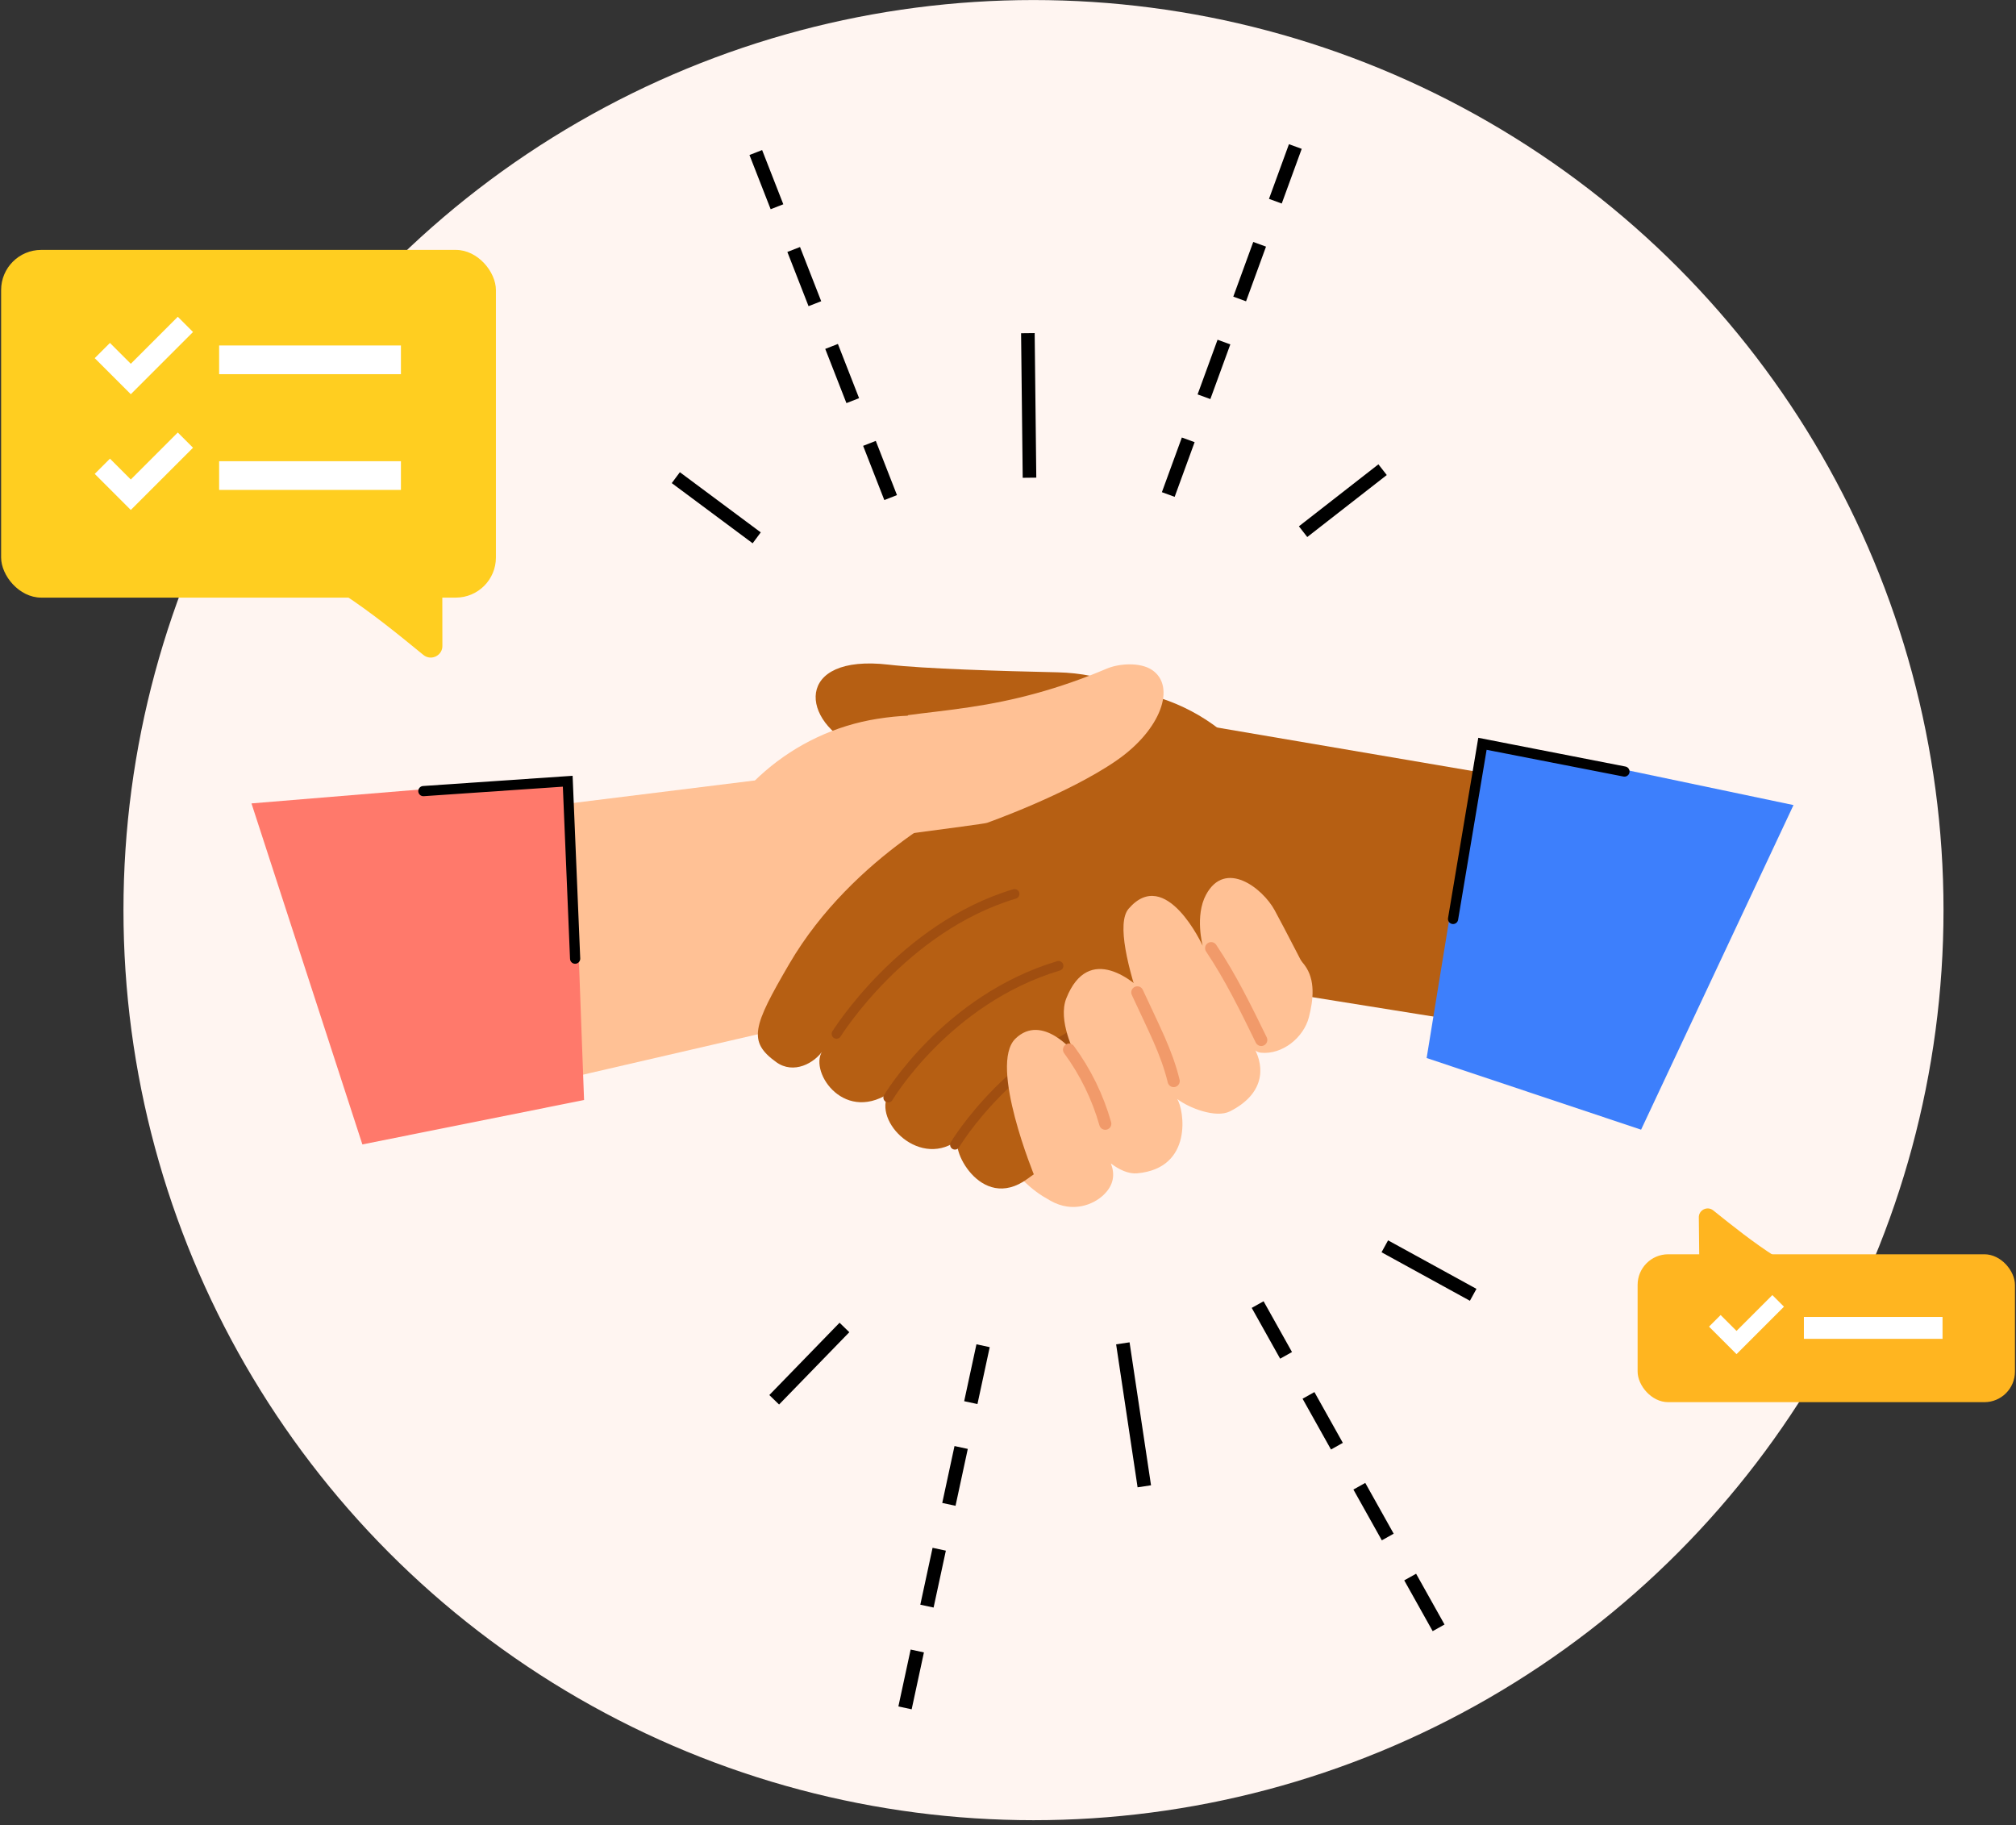 <?xml version="1.0" encoding="UTF-8"?>
<svg xmlns="http://www.w3.org/2000/svg" width="338" height="306" viewBox="0 0 338 306" fill="none">
  <rect x="0" y="0" width="338" height="306" fill="#333333" stroke="none"/>
  <circle cx="173.273" cy="152.58" r="152.573" fill="#FFF5F1"></circle>
  <path d="M161.065 165.532L83.271 183.514C70.796 187.224 57.523 180.247 53.803 167.771C53.757 167.617 53.713 167.462 53.667 167.307C49.64 153.173 59.504 138.854 74.124 137.342L156.857 127.082L161.065 165.53L161.065 165.532Z" fill="#FFC195"></path>
  <path d="M197.55 120.858L275.17 134.08C283.892 135.877 289.582 144.31 287.979 153.069C285.464 166.843 272.215 175.934 258.459 173.329L200.529 164.05L197.55 120.855L197.55 120.858Z" fill="#B65F13"></path>
  <path d="M177.329 112.713C167.802 112.506 154.825 112.109 149.005 111.43C133.038 109.566 134.146 121.157 143.911 125.316C148.553 127.293 152.089 127.654 154.545 127.474L197.574 120.389C192.068 115.725 184.986 112.88 177.327 112.713L177.329 112.713Z" fill="#B65F13"></path>
  <path d="M143.939 177.105C151.015 183.593 164.524 191.498 171.6 197.986C173.258 199.507 174.162 200.202 176.141 201.311C179.891 203.412 183.32 201.909 184.941 200.404C186.824 198.66 186.928 196.775 186.246 195.044C187.622 196.097 189.217 196.834 190.635 196.707C200.123 195.871 198.525 185.973 197.359 184.234C199.289 185.734 203.846 187.514 206.214 186.315C211.934 183.42 212.1 179.036 210.268 175.68C209.639 174.528 209.946 176.335 211.385 176.483C215.022 176.856 218.579 173.919 219.447 170.541C220.197 167.615 220.579 164.272 218.723 161.79C214.623 156.308 196.094 143.145 191.778 139.461C164.581 145.656 136.877 151.567 143.937 177.105L143.939 177.105Z" fill="#FFC195"></path>
  <path d="M116.602 157.542C115.398 153.853 115.954 149.961 117.026 146.427C121.109 132.983 132.977 122.749 147.069 120.513C154.928 119.266 158.758 120.448 166.837 120.635C174.271 120.806 181.899 120.19 190.577 118.154C192.757 117.644 196.263 118.01 197.994 119.646C201.574 123.033 200.024 131.935 191.603 135.335C185.482 137.808 184.754 138.982 177.279 140.598C177.51 140.763 168.3 141.006 168.3 141.006C148.515 149.208 145.02 166.269 146.348 181.793C144.687 180.346 127.312 170.239 125.65 168.793C121.959 165.58 118.088 162.098 116.602 157.544L116.602 157.542Z" fill="#FFC195"></path>
  <path d="M214.594 136.009C208.956 121.091 193.012 112.753 177.453 116.259C168.156 118.352 162.719 133.972 162.719 133.972C162.719 133.972 143.124 143.097 132.325 161.601C126.208 172.088 125.344 174.61 130.153 178.07C133.051 180.155 136.572 178.27 138.058 175.988C135.344 179.116 141.116 188.338 149.007 183.324C146.176 187.98 154.457 196.288 160.935 190.862C158.885 191.696 164.269 203.478 172.267 197.629C195.701 180.487 228.376 174.943 214.996 137.11C214.864 136.738 214.729 136.372 214.594 136.011L214.594 136.009Z" fill="#B65F13"></path>
  <path d="M140.248 173.33C140.248 173.33 151.314 155.49 170.099 149.865" stroke="#A04E10" stroke-width="1.629" stroke-linecap="round" stroke-linejoin="round"></path>
  <path d="M148.921 184.009C148.921 184.009 158.687 167.545 177.472 161.921" stroke="#A04E10" stroke-width="1.629" stroke-linecap="round" stroke-linejoin="round"></path>
  <path d="M160.107 191.911C160.107 191.911 169.873 175.448 188.658 169.823" stroke="#A04E10" stroke-width="1.629" stroke-linecap="round" stroke-linejoin="round"></path>
  <path d="M197.893 179.002C197.893 179.002 194.846 169.58 192.524 167.028C190.201 164.477 182.54 157.984 178.785 167.342C177.287 171.072 180.202 176.592 180.202 176.592C180.202 176.592 174.765 169.741 170.242 174.131C165.717 178.518 173.475 197.244 173.475 197.244L183.836 193.74L199.111 182.455L197.893 179.002Z" fill="#FFC195"></path>
  <path d="M219.86 164.408C219.86 164.408 215.352 155.602 213.696 152.577C211.686 148.902 205.422 144.013 202.2 150.003C200.297 153.544 201.641 158.554 201.641 158.554C201.641 158.554 195.478 145.082 189.223 152.348C185.11 157.125 196.998 183.098 196.998 183.098L209.023 177.308L217.135 168.848L219.86 164.411L219.86 164.408Z" fill="#FFC195"></path>
  <path d="M185.309 188.387C184.045 183.931 181.978 179.706 179.235 175.973" stroke="#F19A6A" stroke-width="2.035" stroke-linecap="round" stroke-linejoin="round"></path>
  <path d="M196.777 181.235C195.585 176.36 193.525 172.547 190.68 166.371" stroke="#F19A6A" stroke-width="2.035" stroke-linecap="round" stroke-linejoin="round"></path>
  <path d="M211.458 174.344C208.893 169.09 206.315 163.815 203.058 158.957" stroke="#F19A6A" stroke-width="2.035" stroke-linecap="round" stroke-linejoin="round"></path>
  <path d="M187.186 127.502C194.669 122.354 197.237 115.038 193.131 112.306C191.149 110.987 187.634 111.218 185.57 112.092C177.361 115.567 169.95 117.467 162.594 118.557C158.056 119.229 155.599 119.438 152.265 119.889L139.196 141.588C139.526 141.381 165.144 138.157 165.474 137.95C165.474 137.95 178.882 133.221 187.188 127.505L187.186 127.502Z" fill="#FFC195"></path>
  <path d="M239.188 177.377L247.905 123.891L300.696 134.97L275.143 189.387L239.188 177.377Z" fill="#3D7FFC"></path>
  <path d="M272.354 129.347L248.546 124.696L243.619 154.059" stroke="black" stroke-width="1.71" stroke-linecap="round"></path>
  <path d="M97.923 184.412L95.92 130.257L42.162 134.69L60.755 191.86L97.923 184.412Z" fill="#FF796B"></path>
  <path d="M70.983 132.627L95.185 130.971L96.425 160.718" stroke="black" stroke-width="1.71" stroke-linecap="round"></path>
  <path d="M172.592 78.95L172.345 56.992" stroke="black" stroke-width="2.278" stroke-linecap="square"></path>
  <path d="M219.372 88.433L230.906 79.441" stroke="black" stroke-width="2.278" stroke-linecap="square"></path>
  <path d="M125.954 89.487L114.22 80.757" stroke="black" stroke-width="2.278" stroke-linecap="square"></path>
  <path d="M196.262 81.834L217.101 24.761" stroke="black" stroke-width="2.278" stroke-linecap="square" stroke-dasharray="7.48 9.97"></path>
  <path d="M148.91 82.358L126.793 25.768" stroke="black" stroke-width="2.278" stroke-linecap="square" stroke-dasharray="7.48 9.97"></path>
  <path d="M188.424 226.334L191.684 248.05" stroke="black" stroke-width="2.278" stroke-linecap="square"></path>
  <path d="M140.784 223.364L130.595 233.854" stroke="black" stroke-width="2.278" stroke-linecap="square"></path>
  <path d="M233.173 209.49L245.994 216.525" stroke="black" stroke-width="2.278" stroke-linecap="square"></path>
  <path d="M164.582 226.722L151.779 286.117" stroke="black" stroke-width="2.278" stroke-linecap="square" stroke-dasharray="7.48 9.97"></path>
  <path d="M211.412 219.703L241.091 272.72" stroke="black" stroke-width="2.278" stroke-linecap="square" stroke-dasharray="7.48 9.97"></path>
  <path d="M57.434 99.52C62.277 102.697 66.499 106.128 70.981 109.796C72.297 110.872 74.26 109.878 74.17 108.181C74.156 102.457 74.149 96.152 74.17 90.134C74.173 89.781 73.778 89.569 73.483 89.769C68.467 93.163 63.453 96.563 58.487 100.03C58.448 100.057 58.402 100.081 58.354 100.092C58.221 100.13 58.074 100.105 57.966 100.016C57.861 99.931 57.7 99.785 57.44 99.52L57.434 99.52Z" fill="#FFCE20"></path>
  <rect x="0.187" y="41.895" width="82.957" height="58.294" rx="6.726" fill="#FFCE20"></rect>
  <path fill-rule="evenodd" clip-rule="evenodd" d="M21.93 60.985L18.434 57.49L15.881 60.043L21.93 66.091L24.483 63.538L32.362 55.659L29.809 53.105L21.93 60.985Z" fill="white"></path>
  <rect x="36.739" y="57.918" width="30.481" height="4.813" fill="white"></rect>
  <path fill-rule="evenodd" clip-rule="evenodd" d="M21.93 80.388L18.434 76.892L15.881 79.445L21.93 85.494L24.483 82.941L32.362 75.061L29.809 72.508L21.93 80.388Z" fill="white"></path>
  <rect x="36.739" y="77.32" width="30.481" height="4.813" fill="white"></rect>
  <path d="M297.646 210.661C293.93 208.274 290.687 205.687 287.242 202.923C286.231 202.112 284.742 202.884 284.822 204.178C284.874 208.542 284.924 213.35 284.952 217.94C284.952 218.208 285.255 218.367 285.478 218.213C287.185 217.034 297.215 211.14 297.642 210.661L297.646 210.661Z" fill="#FFB520"></path>
  <rect x="274.561" y="210.277" width="63.264" height="24.793" rx="5.13" fill="#FFB520"></rect>
  <path fill-rule="evenodd" clip-rule="evenodd" d="M291.143 223.126L288.477 220.461L286.53 222.408L291.143 227.02L293.09 225.073L299.099 219.064L297.152 217.117L291.143 223.126Z" fill="white"></path>
  <rect x="302.438" y="220.785" width="23.245" height="3.67" fill="white"></rect>
</svg>
